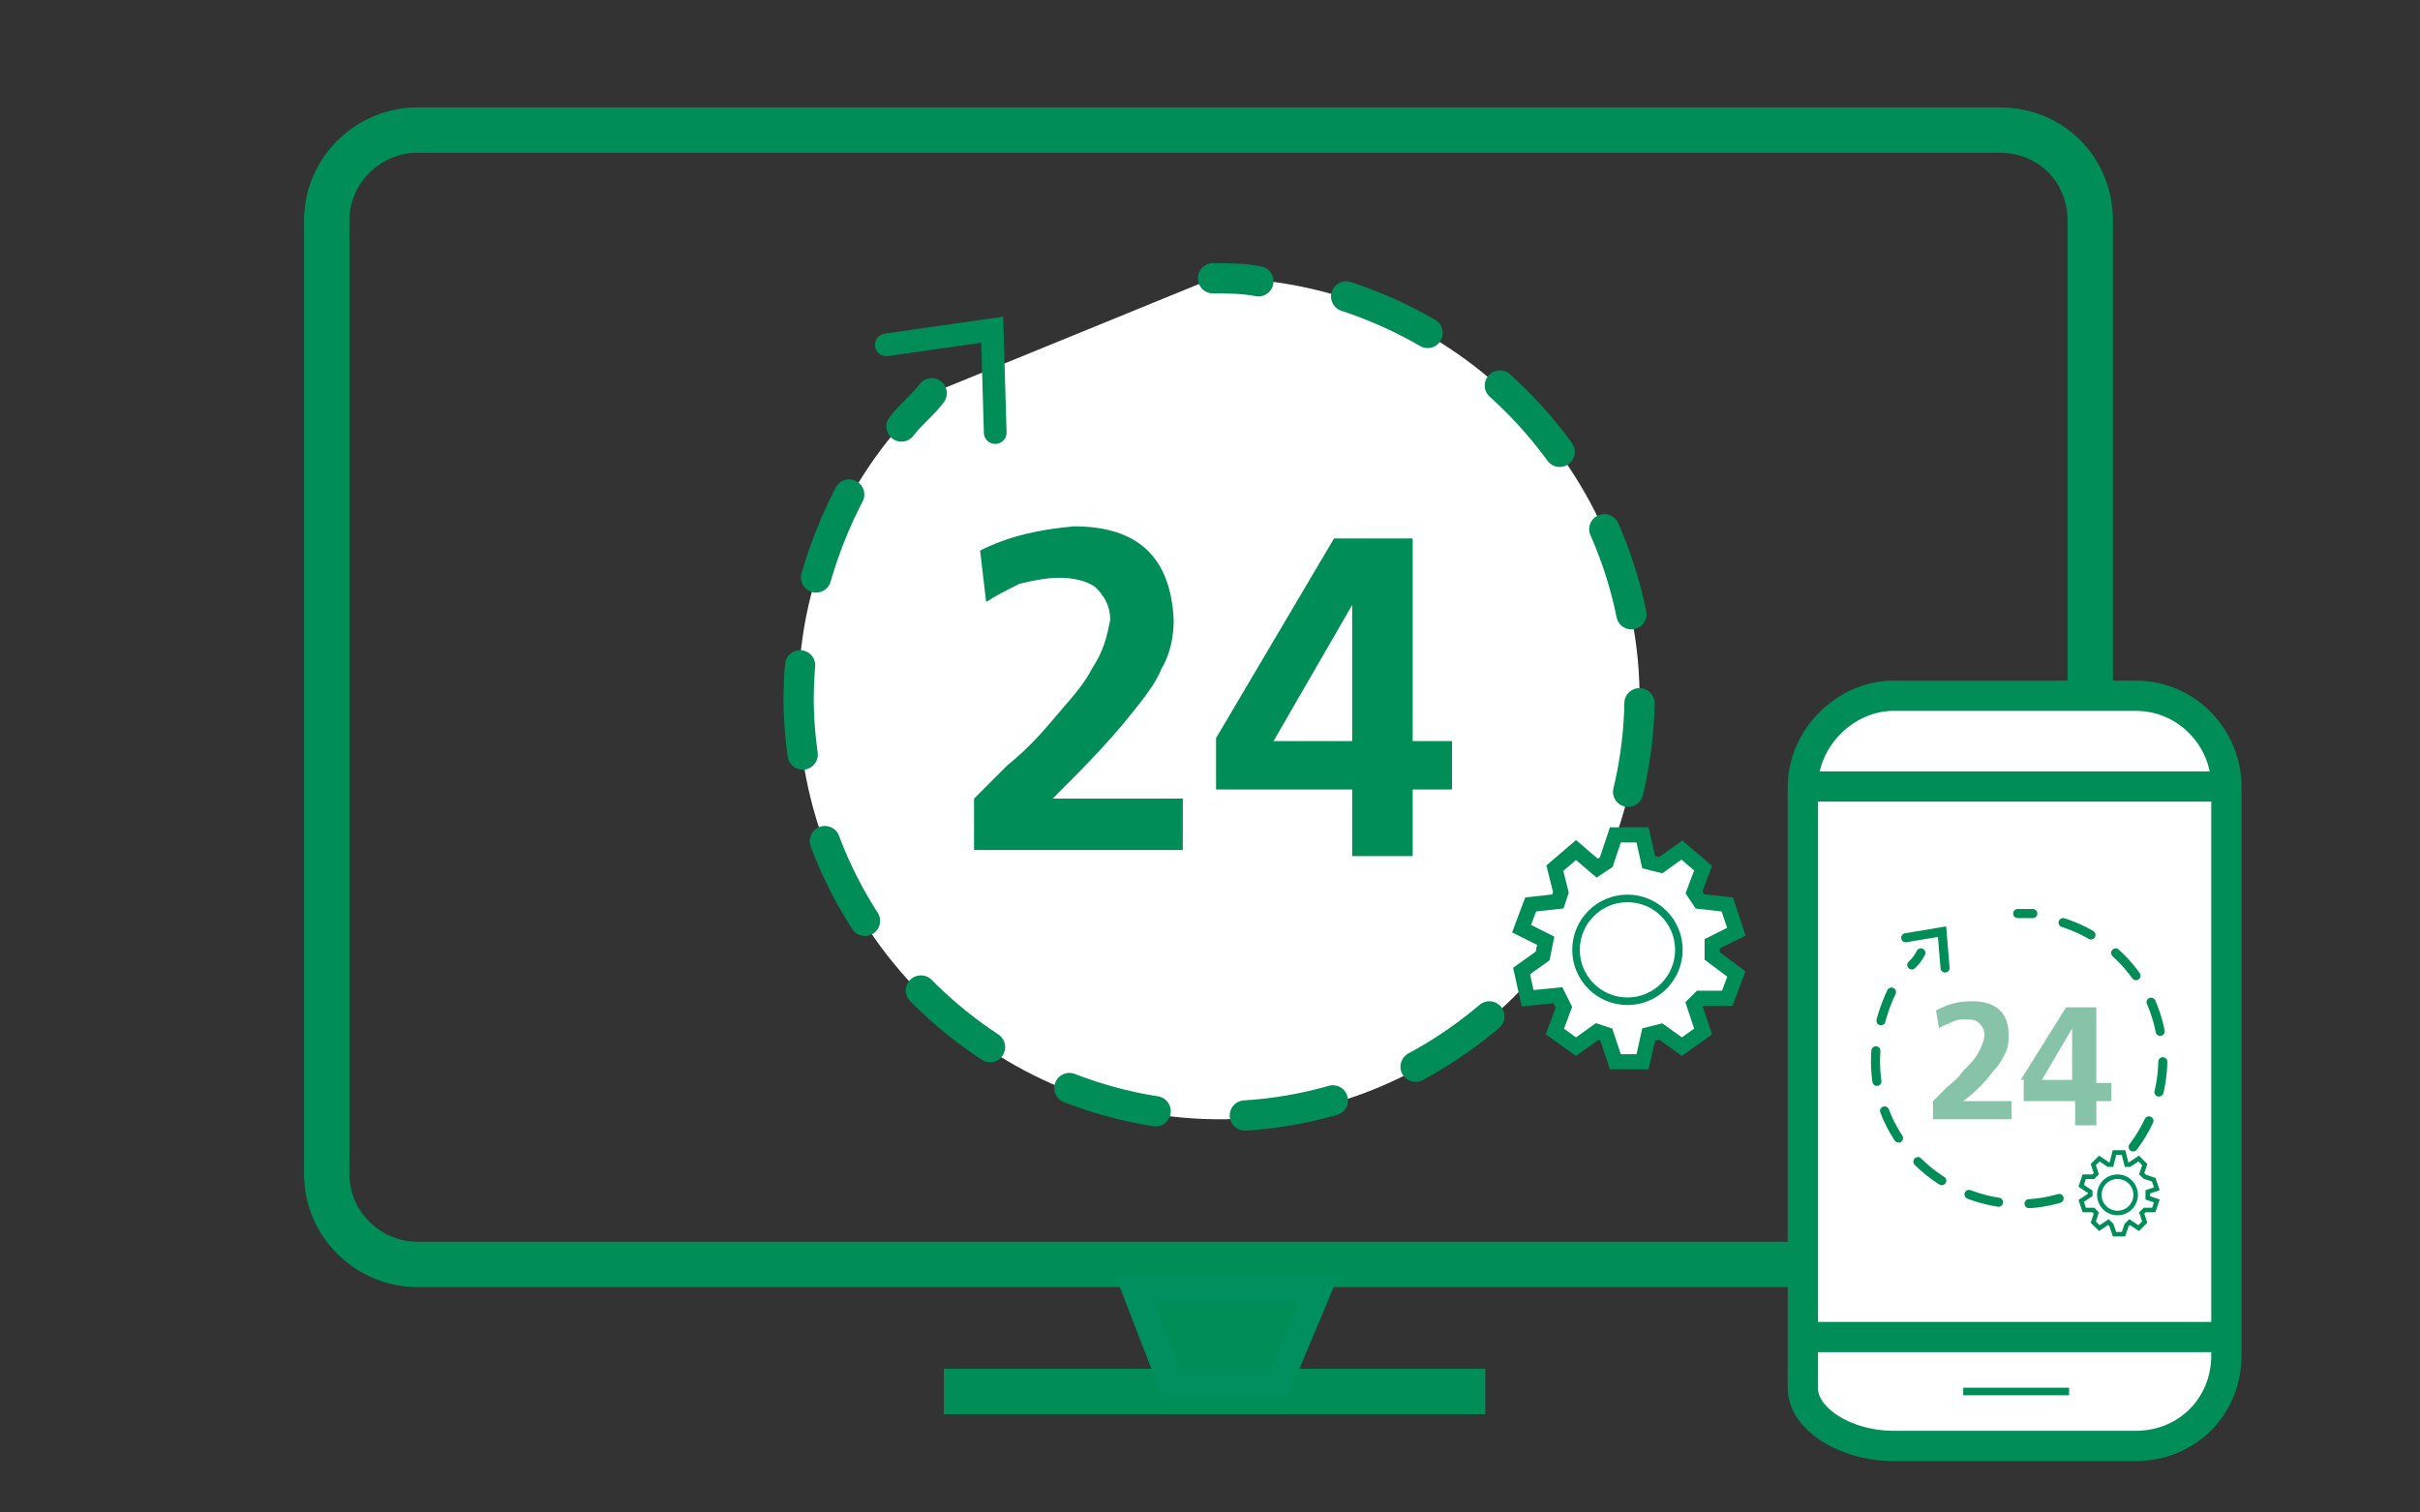 <?xml version="1.0" encoding="utf-8"?>
<!-- Generator: Adobe Illustrator 25.1.0, SVG Export Plug-In . SVG Version: 6.00 Build 0)  -->
<svg version="1.1" id="Ebene_1" xmlns="http://www.w3.org/2000/svg" xmlns:xlink="http://www.w3.org/1999/xlink" x="0px" y="0px"
	 viewBox="0 0 80 50" style="enable-background:new 0 0 80 50;" xml:space="preserve">
<rect x="0" y="0" width="80" height="50" fill="#333333" stroke="none"/>
<style type="text/css">
	.st0{fill:none;}
	.st1{fill:none;stroke:#008D58;stroke-width:1.5;stroke-miterlimit:10;}
	.st2{fill:#FFFFFF;}
	.st3{fill:none;stroke:#008D58;stroke-linecap:round;stroke-miterlimit:10;}
	.st4{fill:none;stroke:#008D58;stroke-linecap:round;stroke-miterlimit:10;stroke-dasharray:2.958,2.958;}
	.st5{fill:none;stroke:#008D58;stroke-width:0.75;stroke-linecap:round;stroke-miterlimit:10;}
	.st6{fill:#008D58;}
	.st7{fill-rule:evenodd;clip-rule:evenodd;fill:none;stroke:#008D58;stroke-width:1.5;stroke-miterlimit:10;}
	.st8{fill-rule:evenodd;clip-rule:evenodd;fill:#FFFFFF;}
	.st9{fill:none;stroke:#008D58;stroke-miterlimit:10;}
	.st10{fill-rule:evenodd;clip-rule:evenodd;fill:#FFFFFF;stroke:#008D58;stroke-miterlimit:10;}
	.st11{fill-rule:evenodd;clip-rule:evenodd;fill:#FFFFFF;stroke:#008D58;stroke-width:0.25;stroke-miterlimit:10;}
	.st12{fill:#008D58;stroke:#008F5E;stroke-width:0.861;}
	.st13{fill:#FFFFFF;stroke:#008D58;stroke-width:0.5;stroke-miterlimit:10;}
	.st14{fill:#FFFFFF;stroke:#008F5E;stroke-width:0.25;}
	.st15{fill:none;stroke:#008D58;stroke-width:0.3;stroke-linecap:round;stroke-miterlimit:10;}
	.st16{fill:none;stroke:#008D58;stroke-width:0.3;stroke-linecap:round;stroke-miterlimit:10;stroke-dasharray:1.011,1.011;}
	.st17{fill:#87C3A8;}
	.st18{fill:#FFFFFF;stroke:#008D58;stroke-width:0.15;stroke-miterlimit:10;}
	.st19{fill:#FFFFFF;stroke:#008F5E;stroke-width:0.15;}
</style>
<rect id="backgroundrect" x="-1" y="1" class="st0" width="80" height="50"/>
<g>
	<g id="svg_2">
		<path class="st1" d="M69.2,38.8c0,1.7-1.3,3-3,3H13.8c-1.6,0-3-1.3-3-3V7.3c0-1.7,1.4-3,3-3h52.3c1.7,0,3,1.3,3,3V38.8z"/>
	</g>
</g>
<g>
	<path class="st2" d="M40.1,9.2c7.6-0.1,14,6.1,14.1,13.7s-6.1,14-13.7,14.1s-14-6.1-14.1-13.7c-0.1-4,1.6-7.7,4.4-10.3"/>
	<g>
		<path class="st3" d="M40.1,9.2c0.5,0,1,0,1.5,0.1"/>
		<path class="st4" d="M44.5,9.8c5.5,1.8,9.6,6.9,9.7,13c0.1,7.6-6.1,14-13.7,14.1s-14-6.1-14.1-13.7c0-3,0.9-5.8,2.4-8.1"/>
		<path class="st3" d="M29.8,14.1c0.3-0.4,0.7-0.7,1-1.1"/>
	</g>
</g>
<polyline class="st5" points="32.9,14.3 32.8,10.9 29.3,11.4 "/>
<g>
	<path class="st6" d="M32.2,28.2v-1.8c0.3-0.3,0.6-0.6,1.1-1.1c0.5-0.4,1-0.9,1.5-1.5c0.5-0.6,1-1.1,1.3-1.7
		c0.4-0.6,0.5-1.1,0.6-1.6c0-0.5-0.2-0.8-0.5-1.1c-0.3-0.2-0.7-0.3-1.2-0.3c-0.4,0-0.9,0.1-1.3,0.2c-0.4,0.2-0.8,0.4-1.1,0.6
		l-0.2-1.7c1-0.5,2-0.7,3.1-0.8c2.1,0,3.2,1,3.3,3.1c0,0.5-0.1,1.1-0.4,1.6c-0.2,0.5-0.6,1-1,1.5c-0.8,1-1.7,1.9-2.6,2.8h4.3v1.7
		H32.2z"/>
	<path class="st6" d="M40.2,24.4l3.9-6.6h2.6v6.7h1.3v1.6h-1.3v2.2h-2v-2.2h-4.5V24.4z M44.7,24.5V20h0l-2.6,4.5H44.7z"/>
</g>
<line class="st7" x1="31.2" y1="46" x2="49.1" y2="46"/>
<g>
	<g id="svg_2_1_">
		<path class="st8" d="M62.6,47.8c-1.6,0-3-0.9-3-1.9s0-3.3,0-4.9V26c0-1.6,1.4-3,3-3h8c1.7,0,3,1.4,3,3v18.8c0,1.7-1.3,3-3,3H62.6z
			"/>
		<path class="st9" d="M62.6,47.8c-1.6,0-3-0.9-3-1.9s0-3.3,0-4.9V26c0-1.6,1.4-3,3-3h8c1.7,0,3,1.4,3,3v18.8c0,1.7-1.3,3-3,3H62.6z
			"/>
	</g>
</g>
<line class="st10" x1="59.9" y1="44.2" x2="73.3" y2="44.2"/>
<line class="st11" x1="64.9" y1="46" x2="68.4" y2="46"/>
<line class="st10" x1="59.9" y1="26" x2="73.3" y2="26"/>
<g>
	<polygon class="st12" points="37.5,42.6 38.7,45.7 42.3,45.7 43.6,42.6 	"/>
</g>
<g>
	<defs>
		<rect id="SVGID_1_" x="60.9" y="27.7" width="11.4" height="11.9"/>
	</defs>
	<clipPath id="SVGID_2_">
		<use xlink:href="#SVGID_1_"  style="overflow:visible;"/>
	</clipPath>
</g>
<g>
	<polygon class="st13" points="56,29.5 56.3,28.7 55.6,28.1 54.9,28.6 54.5,28.5 54.3,27.6 53.4,27.6 53.1,28.5 52.8,28.7 
		52.1,28.1 51.4,28.7 51.6,29.5 51.5,29.8 50.6,29.9 50.3,30.7 51.1,31.1 51,31.6 50.3,32.1 50.5,33 51.5,32.9 51.7,33.3 51.4,34.1 
		52.1,34.6 52.8,34.1 53.1,34.2 53.4,35.1 54.3,35.1 54.5,34.2 54.9,34.1 55.6,34.6 56.3,34.1 56,33.2 56.2,33 57.1,33 57.4,32.2 
		56.6,31.6 56.6,31.2 57.4,30.8 57.1,29.9 56.2,29.8 	"/>
	<circle class="st14" cx="53.8" cy="31.4" r="1.7"/>
</g>
<g>
	<path class="st2" d="M66.7,30.2c2.6,0,4.8,2.1,4.8,4.7c0,2.6-2.1,4.8-4.7,4.8c-2.6,0-4.8-2.1-4.8-4.7c0-1.4,0.6-2.6,1.5-3.5"/>
	<g>
		<path class="st15" d="M66.7,30.2c0.2,0,0.3,0,0.5,0"/>
		<path class="st16" d="M68.2,30.5c1.9,0.6,3.3,2.4,3.3,4.5c0,2.6-2.1,4.8-4.7,4.8c-2.6,0-4.8-2.1-4.8-4.7c0-1,0.3-2,0.8-2.8"/>
		<path class="st15" d="M63.2,31.9c0.1-0.1,0.2-0.2,0.3-0.4"/>
	</g>
</g>
<g>
	<path class="st17" d="M63.9,37.1v-0.7c0.1-0.1,0.2-0.2,0.4-0.4c0.2-0.2,0.4-0.3,0.6-0.6c0.2-0.2,0.4-0.4,0.5-0.6
		c0.1-0.2,0.2-0.4,0.2-0.6c0-0.2-0.1-0.3-0.2-0.4c-0.1-0.1-0.3-0.1-0.4-0.1c-0.2,0-0.3,0-0.5,0.1c-0.2,0.1-0.3,0.1-0.4,0.2L64,33.4
		c0.4-0.2,0.7-0.3,1.2-0.3c0.8,0,1.2,0.4,1.2,1.1c0,0.2,0,0.4-0.1,0.6c-0.1,0.2-0.2,0.4-0.4,0.6c-0.3,0.4-0.6,0.7-1,1h1.6v0.6H63.9z
		"/>
	<path class="st17" d="M66.8,35.7l1.5-2.4h1v2.5h0.5v0.6h-0.5v0.8h-0.7v-0.8h-1.7V35.7z M68.5,35.7V34h0l-1,1.7H68.5z"/>
</g>
<polyline class="st15" points="64.3,32 64.2,30.8 63,31 "/>
<g>
	<polygon class="st18" points="70.8,38.8 70.9,38.5 70.7,38.3 70.4,38.5 70.3,38.5 70.2,38.1 69.9,38.1 69.8,38.5 69.7,38.5 
		69.4,38.3 69.2,38.5 69.3,38.8 69.2,38.9 68.9,38.9 68.8,39.2 69.1,39.4 69.1,39.5 68.8,39.7 68.9,40 69.2,40 69.3,40.1 69.2,40.4 
		69.4,40.6 69.7,40.4 69.8,40.5 69.9,40.8 70.2,40.8 70.3,40.5 70.4,40.4 70.7,40.6 70.9,40.4 70.8,40.1 70.9,40 71.2,40 71.3,39.7 
		71,39.6 71,39.4 71.3,39.3 71.2,39 70.9,38.9 	"/>
	<circle class="st19" cx="70" cy="39.5" r="0.6"/>
</g>
</svg>
